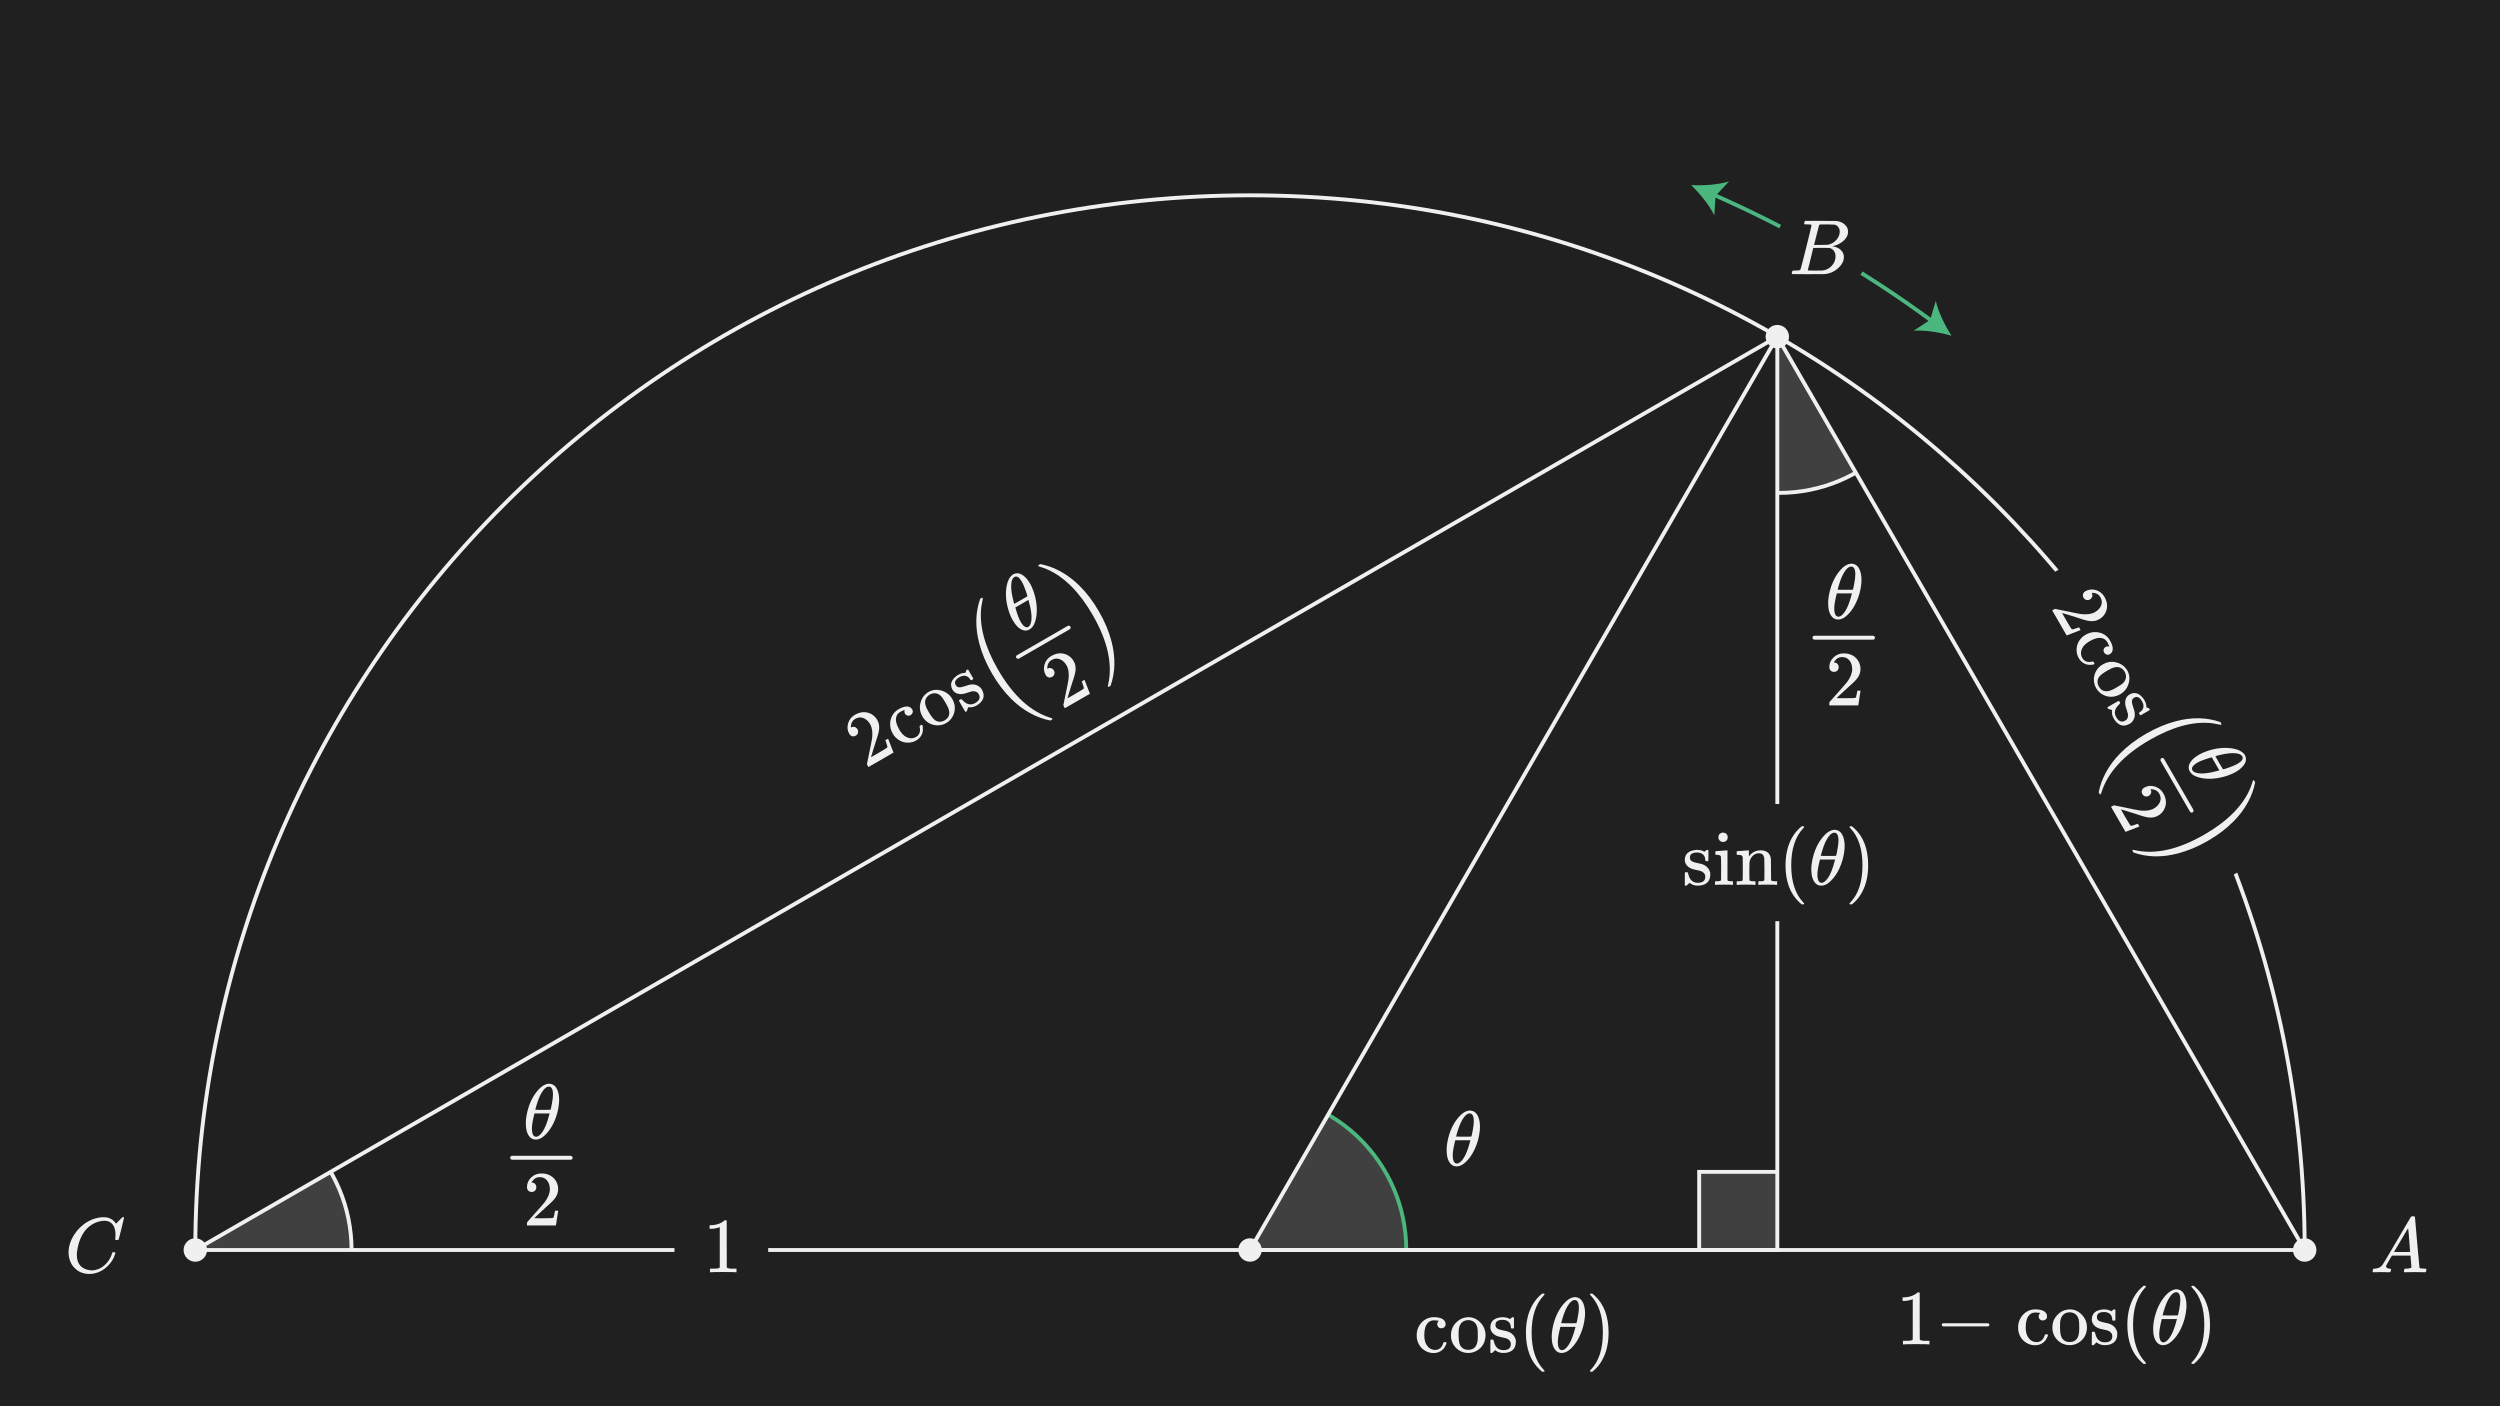 <?xml version="1.0" encoding="UTF-8"?><svg id="uuid-03ba847f-2eda-4472-a1d0-6ae0c6e8b816" xmlns="http://www.w3.org/2000/svg" width="640" height="360" xmlns:xlink="http://www.w3.org/1999/xlink" viewBox="0 0 640 360"><defs><style>.uuid-947ecc8c-0741-4f1a-a1f4-cf0bbab782d6,.uuid-7ca1accc-19f2-4065-a875-1674aeca08cf,.uuid-485d4a8d-8164-4f84-aafd-4f8f137986f0{fill:none;}.uuid-c220a44b-9f4a-4770-9e41-4ae523a336f5{clip-path:url(#uuid-21cf7119-cf08-4c1c-ad27-2b6890dc4fd7);}.uuid-467ae037-29b6-4b90-966f-b0b33003b8af{fill:#f0f0f0;}.uuid-aac6b44a-f2a7-4fc4-a851-9d46c3658f47{fill:#202020;}.uuid-2a27fc3f-e96e-474c-889b-04fc2f51f95b{fill:#4bb77e;}.uuid-a1dfb58e-e50e-4e60-aaa0-764f494c4f54{clip-path:url(#uuid-f3d255eb-b610-4f0c-9707-ba2e7adb51ed);}.uuid-c68a41a7-557a-4ccc-a3fb-00382edb0607,.uuid-c5222adf-4a36-4f6f-87b7-6b954c41b718{fill:#404040;}.uuid-c68a41a7-557a-4ccc-a3fb-00382edb0607,.uuid-c5222adf-4a36-4f6f-87b7-6b954c41b718,.uuid-7ca1accc-19f2-4065-a875-1674aeca08cf,.uuid-485d4a8d-8164-4f84-aafd-4f8f137986f0{stroke-miterlimit:10;}.uuid-c68a41a7-557a-4ccc-a3fb-00382edb0607,.uuid-485d4a8d-8164-4f84-aafd-4f8f137986f0{stroke:#4bb77e;}.uuid-c5222adf-4a36-4f6f-87b7-6b954c41b718,.uuid-7ca1accc-19f2-4065-a875-1674aeca08cf{stroke:#f0f0f0;}.uuid-b097298f-74f5-410c-87ee-3e37bf031afa{clip-path:url(#uuid-2339daa2-b8f8-41ab-a55b-5e87f2eb2b73);}</style><clipPath id="uuid-21cf7119-cf08-4c1c-ad27-2b6890dc4fd7"><polygon class="uuid-947ecc8c-0741-4f1a-a1f4-cf0bbab782d6" points="454.992 86.186 454.992 320 590 320 454.992 86.186"/></clipPath><clipPath id="uuid-f3d255eb-b610-4f0c-9707-ba2e7adb51ed"><polygon class="uuid-947ecc8c-0741-4f1a-a1f4-cf0bbab782d6" points="590 320 50 320 454.992 86.186 590 320"/></clipPath><clipPath id="uuid-2339daa2-b8f8-41ab-a55b-5e87f2eb2b73"><polygon class="uuid-947ecc8c-0741-4f1a-a1f4-cf0bbab782d6" points="320 320 454.992 86.186 454.992 320 320 320"/></clipPath></defs><rect class="uuid-aac6b44a-f2a7-4fc4-a851-9d46c3658f47" x="0" width="640" height="360"/><g class="uuid-c220a44b-9f4a-4770-9e41-4ae523a336f5"><circle class="uuid-c5222adf-4a36-4f6f-87b7-6b954c41b718" cx="455.404" cy="86.186" r="40"/></g><g class="uuid-a1dfb58e-e50e-4e60-aaa0-764f494c4f54"><circle class="uuid-c5222adf-4a36-4f6f-87b7-6b954c41b718" cx="50" cy="320" r="40"/></g><g class="uuid-b097298f-74f5-410c-87ee-3e37bf031afa"><circle class="uuid-c68a41a7-557a-4ccc-a3fb-00382edb0607" cx="320" cy="320" r="40"/><rect class="uuid-c5222adf-4a36-4f6f-87b7-6b954c41b718" x="434.992" y="300" width="40" height="40"/></g><path class="uuid-7ca1accc-19f2-4065-a875-1674aeca08cf" d="m50,320c0-149.117,120.883-270,270-270s270,120.883,270,270"/><polygon class="uuid-7ca1accc-19f2-4065-a875-1674aeca08cf" points="590 320 50 320 454.992 86.186 590 320"/><g id="uuid-e80c1378-45d0-4b35-ba5f-f39530aa2d3f"><circle class="uuid-467ae037-29b6-4b90-966f-b0b33003b8af" cx="50" cy="320" r="3"/></g><g id="uuid-2388556b-4555-4609-86b0-365c6f15824c"><circle class="uuid-467ae037-29b6-4b90-966f-b0b33003b8af" cx="590" cy="320" r="3"/></g><g id="uuid-48934a83-dfbb-4fd4-9e6f-e7f5600419c9"><circle class="uuid-467ae037-29b6-4b90-966f-b0b33003b8af" cx="320" cy="320" r="3"/></g><g id="uuid-72324457-4f28-4a97-9d3b-ca71dc9ba99b"><circle class="uuid-467ae037-29b6-4b90-966f-b0b33003b8af" cx="454.992" cy="86.186" r="3"/></g><polygon class="uuid-7ca1accc-19f2-4065-a875-1674aeca08cf" points="320 320 454.992 86.186 454.992 320 320 320"/><path class="uuid-467ae037-29b6-4b90-966f-b0b33003b8af" d="m376.014,284.31c.014,0,.066-.003.16-.01.093-.007.173-.01.24-.01.72.067,1.279.394,1.68.98.521.787.78,1.86.78,3.22,0,.36-.014.647-.04.86-.174,1.773-.634,3.434-1.38,4.98-.454.947-.983,1.773-1.59,2.48-.607.707-1.204,1.207-1.79,1.5-.414.187-.773.28-1.08.28h-.141c-.587,0-1.073-.207-1.46-.62-.707-.747-1.06-1.94-1.06-3.58,0-.64.066-1.313.2-2.02.493-2.667,1.5-4.847,3.02-6.54.813-.893,1.633-1.4,2.46-1.52Zm.32,7.94l.1-.34h-3.899l-.021.14c-.413,1.653-.62,2.887-.62,3.7,0,.907.16,1.534.48,1.88.146.16.34.24.58.24.533,0,1.093-.433,1.68-1.3.627-.92,1.193-2.36,1.7-4.32Zm.96-5.18c0-1.36-.354-2.04-1.061-2.04-.439,0-.893.287-1.359.86-.667.84-1.233,2.04-1.7,3.6-.267.84-.4,1.333-.4,1.48.653.013,1.301.02,1.94.02l1.939-.02c.067-.066.188-.586.36-1.56.187-.973.28-1.753.28-2.34Z"/><g><path class="uuid-467ae037-29b6-4b90-966f-b0b33003b8af" d="m369.748,339.76c-.221.187-.477.28-.77.28-.295,0-.541-.1-.74-.3-.201-.2-.301-.447-.301-.74,0-.307.1-.56.301-.76.066-.066.096-.106.09-.12-.008-.013-.07-.026-.191-.04-.346-.053-.672-.08-.979-.08-.68,0-1.215.213-1.602.64-.625.627-.939,1.673-.939,3.14,0,1.093.207,1.953.621,2.58.545.813,1.279,1.22,2.199,1.22.334,0,.627-.066.881-.2.559-.28.945-.8,1.16-1.56.025-.107.059-.173.1-.2.039-.026.146-.04.32-.04h.279c.08.08.119.14.119.18,0,.253-.166.647-.5,1.18-.666.96-1.605,1.44-2.818,1.44-.668,0-1.301-.153-1.9-.46-1.32-.68-2.113-1.813-2.381-3.4-.014-.08-.02-.293-.02-.64s.006-.567.02-.66c.133-1.04.551-1.933,1.25-2.68.701-.747,1.562-1.187,2.59-1.32.014,0,.074-.003.18-.01.107-.006.201-.01.281-.01,1.719,0,2.727.454,3.02,1.36.039.12.061.273.061.46,0,.307-.111.554-.33.74Z"/><path class="uuid-467ae037-29b6-4b90-966f-b0b33003b8af" d="m371.437,341.88c0-1.213.387-2.257,1.16-3.13.773-.873,1.699-1.376,2.779-1.51.213-.027.381-.04.5-.04,1.16,0,2.168.427,3.02,1.28.934.934,1.4,2.06,1.4,3.38,0,.267-.033.58-.1.94-.16.84-.537,1.57-1.129,2.19-.594.62-1.311,1.037-2.15,1.25-.307.08-.654.12-1.041.12-.4,0-.754-.04-1.059-.12-1-.253-1.814-.783-2.441-1.59s-.939-1.73-.939-2.77Zm5.52-3.7c-.359-.16-.707-.24-1.039-.24-.4,0-.781.08-1.141.24-.746.374-1.193,1.1-1.34,2.18-.027.24-.041.667-.041,1.28,0,1.267.127,2.167.381,2.7.426.813,1.127,1.22,2.1,1.22,1.627,0,2.441-1.086,2.441-3.26v-.64c0-.867-.035-1.453-.102-1.76-.172-.813-.594-1.387-1.26-1.72Z"/><path class="uuid-467ae037-29b6-4b90-966f-b0b33003b8af" d="m386.777,339.84c0-.613-.188-1.093-.561-1.44s-.887-.52-1.539-.52c-1.227,0-1.84.433-1.84,1.3,0,.173.012.287.039.34.121.32.326.55.621.69.293.14.746.27,1.359.39.76.133,1.279.28,1.561.44.84.4,1.379,1.06,1.619,1.98.014.08.02.24.02.48,0,.947-.283,1.66-.85,2.14s-1.357.72-2.369.72c-.801,0-1.494-.24-2.08-.72l-.16.14-.18.18c-.08.08-.16.154-.24.22l-.221.2h-.16c-.094,0-.18-.04-.26-.12v-1.58c0-.853.004-1.35.01-1.49.008-.14.037-.223.09-.25.027-.013.135-.02.32-.02.174,0,.277.014.311.04.033.027.07.12.109.28.107.507.281.967.52,1.38.467.68,1.113,1.02,1.941,1.02,1.293,0,1.939-.52,1.939-1.56,0-.387-.119-.7-.359-.94-.215-.253-.494-.433-.84-.54-.229-.053-.547-.126-.961-.22-.746-.147-1.254-.287-1.52-.42-.881-.413-1.395-1.033-1.541-1.86-.012-.053-.02-.153-.02-.3,0-1.533.939-2.393,2.82-2.58.053-.027.213-.027.48,0,.533,0,1,.1,1.4.3l.299.16.18-.14c.174-.146.32-.26.441-.34h.16c.092,0,.18.04.26.12v2.64l-.121.12h-.561c-.078-.08-.119-.16-.119-.24Z"/><path class="uuid-467ae037-29b6-4b90-966f-b0b33003b8af" d="m395.418,350.98c0,.12-.121.18-.361.18h-.26c-.094-.08-.279-.24-.559-.48-2.4-2.187-3.602-5.359-3.602-9.52,0-1.626.193-3.113.58-4.46.613-2.093,1.621-3.78,3.021-5.06.092-.08.199-.17.318-.27.121-.1.201-.17.24-.21h.26c.16,0,.26.02.301.06.039.04.061.08.061.12,0,.053-.074.153-.221.3-2.066,2.187-3.1,5.36-3.1,9.52s1.033,7.333,3.1,9.52c.146.147.221.247.221.301Z"/><path class="uuid-467ae037-29b6-4b90-966f-b0b33003b8af" d="m402.916,332.08c.014,0,.066-.003.16-.01s.174-.01.24-.01c.721.067,1.279.394,1.68.98.521.787.781,1.86.781,3.22,0,.36-.014.647-.041.86-.174,1.773-.633,3.434-1.379,4.98-.455.947-.984,1.773-1.59,2.48-.607.707-1.205,1.207-1.791,1.5-.414.187-.773.28-1.08.28h-.141c-.586,0-1.072-.207-1.459-.62-.707-.747-1.061-1.94-1.061-3.58,0-.64.066-1.313.201-2.02.492-2.667,1.5-4.847,3.02-6.54.812-.893,1.633-1.4,2.459-1.52Zm.32,7.94l.1-.34h-3.898l-.021.14c-.412,1.653-.619,2.887-.619,3.7,0,.907.16,1.534.48,1.88.146.16.34.24.58.24.533,0,1.092-.433,1.68-1.3.627-.92,1.193-2.36,1.699-4.32Zm.961-5.18c0-1.36-.354-2.04-1.061-2.04-.439,0-.893.287-1.359.86-.668.84-1.234,2.04-1.701,3.6-.266.84-.4,1.333-.4,1.48.654.013,1.301.02,1.941.02l1.939-.02c.066-.066.188-.586.359-1.56.188-.973.281-1.753.281-2.34Z"/><path class="uuid-467ae037-29b6-4b90-966f-b0b33003b8af" d="m407.117,331.18l.08-.02h.439c.094.08.279.24.561.48,2.398,2.187,3.6,5.36,3.6,9.52,0,1.64-.193,3.12-.58,4.44-.613,2.107-1.621,3.8-3.02,5.08-.094.08-.201.171-.32.271-.121.1-.201.17-.24.21h-.24c-.16,0-.264-.014-.311-.04s-.07-.094-.07-.2c.014-.014.088-.1.221-.26,2.066-2.146,3.1-5.313,3.1-9.5s-1.033-7.353-3.1-9.5c-.133-.16-.207-.247-.221-.26,0-.107.033-.18.102-.22Z"/></g><g><path class="uuid-467ae037-29b6-4b90-966f-b0b33003b8af" d="m493.724,344.16c-.228-.04-1.287-.06-3.181-.06-1.866,0-2.913.02-3.14.06h-.24v-.92h.521c.772,0,1.272-.02,1.5-.06.106-.013.267-.093.479-.24v-10.34c-.026,0-.08.02-.16.06-.613.24-1.3.367-2.06.38h-.38v-.92h.38c1.12-.04,2.053-.293,2.8-.76.24-.133.446-.287.62-.46.026-.04.106-.06.24-.06.133,0,.246.04.34.12v5.98l.02,6c.2.2.634.3,1.301.3h1.18v.92h-.22Z"/><path class="uuid-467ae037-29b6-4b90-966f-b0b33003b8af" d="m497.083,339.16c0-.173.094-.307.28-.4h11.62c.2.107.3.24.3.4s-.1.293-.3.4h-11.62c-.187-.093-.28-.227-.28-.4Z"/><path class="uuid-467ae037-29b6-4b90-966f-b0b33003b8af" d="m523.713,337.76c-.22.187-.477.28-.77.28s-.54-.1-.74-.3c-.2-.2-.3-.447-.3-.74,0-.307.1-.56.3-.76.066-.066.097-.106.09-.12-.007-.013-.07-.026-.19-.04-.347-.053-.673-.08-.979-.08-.68,0-1.214.213-1.601.64-.626.627-.939,1.673-.939,3.14,0,1.093.206,1.953.62,2.58.546.813,1.279,1.22,2.2,1.22.333,0,.626-.066.88-.2.56-.28.946-.8,1.16-1.56.026-.107.06-.173.1-.2.04-.026.146-.04.32-.04h.279c.08.08.12.14.12.18,0,.253-.167.647-.5,1.18-.667.96-1.606,1.44-2.819,1.44-.667,0-1.301-.153-1.9-.46-1.32-.68-2.113-1.813-2.38-3.4-.014-.08-.021-.293-.021-.64s.007-.567.021-.66c.133-1.04.55-1.933,1.25-2.68.7-.747,1.562-1.187,2.59-1.32.013,0,.073-.003.18-.01.106-.006.2-.01.28-.01,1.72,0,2.727.454,3.02,1.36.04.12.061.273.061.46,0,.307-.11.554-.33.74Z"/><path class="uuid-467ae037-29b6-4b90-966f-b0b33003b8af" d="m525.402,339.88c0-1.213.387-2.257,1.16-3.13.773-.873,1.7-1.376,2.78-1.51.213-.027.38-.04.5-.04,1.16,0,2.167.427,3.02,1.28.934.934,1.4,2.06,1.4,3.38,0,.267-.033.58-.1.94-.16.84-.537,1.57-1.13,2.19-.594.62-1.311,1.037-2.15,1.25-.307.08-.653.12-1.04.12-.4,0-.754-.04-1.06-.12-1-.253-1.813-.783-2.44-1.59s-.94-1.73-.94-2.77Zm5.521-3.7c-.36-.16-.707-.24-1.04-.24-.4,0-.78.08-1.14.24-.747.374-1.193,1.1-1.341,2.18-.026.24-.04.667-.04,1.28,0,1.267.127,2.167.381,2.7.426.813,1.126,1.22,2.1,1.22,1.627,0,2.44-1.086,2.44-3.26v-.64c0-.867-.034-1.453-.101-1.76-.173-.813-.594-1.387-1.26-1.72Z"/><path class="uuid-467ae037-29b6-4b90-966f-b0b33003b8af" d="m540.743,337.84c0-.613-.188-1.093-.561-1.44s-.887-.52-1.54-.52c-1.227,0-1.84.433-1.84,1.3,0,.173.013.287.04.34.12.32.326.55.62.69.293.14.746.27,1.36.39.76.133,1.279.28,1.56.44.84.4,1.38,1.06,1.62,1.98.013.08.02.24.02.48,0,.947-.283,1.66-.85,2.14-.567.48-1.357.72-2.37.72-.8,0-1.493-.24-2.08-.72l-.16.14-.18.18c-.08.08-.16.154-.24.22l-.22.2h-.16c-.094,0-.18-.04-.26-.12v-1.58c0-.853.003-1.35.01-1.49.007-.14.037-.223.09-.25.026-.013.134-.02.32-.02.173,0,.276.014.31.04.033.027.07.12.11.28.106.507.28.967.52,1.38.467.68,1.113,1.02,1.94,1.02,1.293,0,1.94-.52,1.94-1.56,0-.387-.12-.7-.36-.94-.214-.253-.493-.433-.84-.54-.228-.053-.547-.126-.96-.22-.747-.147-1.254-.287-1.521-.42-.88-.413-1.394-1.033-1.54-1.86-.013-.053-.02-.153-.02-.3,0-1.533.939-2.393,2.82-2.58.053-.027.213-.027.479,0,.533,0,1,.1,1.4.3l.3.16.18-.14c.173-.146.32-.26.44-.34h.16c.093,0,.18.04.26.12v2.64l-.12.12h-.561c-.079-.08-.119-.16-.119-.24Z"/><path class="uuid-467ae037-29b6-4b90-966f-b0b33003b8af" d="m549.383,348.98c0,.12-.12.18-.36.18h-.26c-.094-.08-.28-.24-.56-.48-2.4-2.187-3.601-5.359-3.601-9.52,0-1.626.193-3.113.58-4.46.613-2.093,1.62-3.78,3.021-5.06.093-.08.199-.17.319-.27s.2-.17.24-.21h.26c.16,0,.26.02.3.06s.061.08.061.12c0,.053-.073.153-.22.3-2.067,2.187-3.101,5.36-3.101,9.52s1.033,7.333,3.101,9.52c.146.147.22.247.22.301Z"/><path class="uuid-467ae037-29b6-4b90-966f-b0b33003b8af" d="m556.883,330.08c.014,0,.066-.003.16-.01.093-.007.173-.01.24-.01.72.067,1.279.394,1.68.98.521.787.78,1.86.78,3.22,0,.36-.014.647-.04.86-.174,1.773-.634,3.434-1.38,4.98-.454.947-.983,1.773-1.59,2.48-.607.707-1.204,1.207-1.79,1.5-.414.187-.773.28-1.08.28h-.141c-.587,0-1.073-.207-1.46-.62-.707-.747-1.06-1.94-1.06-3.58,0-.64.066-1.313.2-2.02.493-2.667,1.5-4.847,3.02-6.54.813-.893,1.633-1.4,2.46-1.52Zm.32,7.94l.1-.34h-3.899l-.021.14c-.413,1.653-.62,2.887-.62,3.7,0,.907.16,1.534.48,1.88.146.16.34.24.58.24.533,0,1.093-.433,1.68-1.3.627-.92,1.193-2.36,1.7-4.32Zm.96-5.18c0-1.36-.354-2.04-1.061-2.04-.439,0-.893.287-1.359.86-.667.84-1.233,2.04-1.7,3.6-.267.84-.4,1.333-.4,1.48.653.013,1.301.02,1.94.02l1.939-.02c.067-.066.188-.586.36-1.56.187-.973.28-1.753.28-2.34Z"/><path class="uuid-467ae037-29b6-4b90-966f-b0b33003b8af" d="m561.083,329.18l.08-.02h.439c.094.08.28.24.561.48,2.399,2.187,3.6,5.36,3.6,9.52,0,1.64-.193,3.12-.58,4.44-.613,2.107-1.62,3.8-3.02,5.08-.094.08-.2.171-.32.271s-.2.17-.24.21h-.239c-.16,0-.264-.014-.311-.04s-.07-.094-.07-.2c.014-.014.087-.1.221-.26,2.066-2.146,3.1-5.313,3.1-9.5s-1.033-7.353-3.1-9.5c-.134-.16-.207-.247-.221-.26,0-.107.033-.18.101-.22Z"/></g><g><path class="uuid-467ae037-29b6-4b90-966f-b0b33003b8af" d="m140.285,277.449c.014,0,.066-.003.16-.01s.174-.01.24-.01c.721.067,1.279.394,1.68.98.521.787.781,1.86.781,3.22,0,.36-.014.647-.041.86-.174,1.773-.633,3.434-1.379,4.98-.455.947-.984,1.773-1.59,2.48-.607.707-1.205,1.207-1.791,1.5-.414.187-.773.28-1.08.28h-.141c-.586,0-1.072-.207-1.459-.62-.707-.747-1.061-1.94-1.061-3.58,0-.64.066-1.313.201-2.02.492-2.667,1.5-4.847,3.02-6.54.812-.893,1.633-1.4,2.459-1.52Zm.32,7.94l.1-.34h-3.898l-.021.14c-.412,1.653-.619,2.887-.619,3.7,0,.907.16,1.534.48,1.88.146.16.34.24.58.24.533,0,1.092-.433,1.68-1.3.627-.92,1.193-2.36,1.699-4.32Zm.961-5.18c0-1.36-.354-2.04-1.061-2.04-.439,0-.893.287-1.359.86-.668.84-1.234,2.04-1.701,3.6-.266.84-.4,1.333-.4,1.48.654.013,1.301.02,1.941.02l1.939-.02c.066-.066.188-.586.359-1.56.188-.973.281-1.753.281-2.34Z"/><path class="uuid-467ae037-29b6-4b90-966f-b0b33003b8af" d="m136.105,305.14c-.374,0-.667-.12-.88-.359-.214-.24-.32-.533-.32-.88,0-.96.363-1.783,1.09-2.471.727-.687,1.597-1.029,2.61-1.029,1.146,0,2.097.31,2.85.93s1.217,1.43,1.391,2.43c.026.24.04.46.04.66,0,.773-.234,1.5-.7,2.18-.374.561-1.127,1.327-2.261,2.301-.479.413-1.146,1.026-2,1.84l-1.18,1.12,1.521.02c2.093,0,3.206-.033,3.34-.1.053-.014.12-.153.2-.42.053-.146.146-.601.279-1.36v-.06h.801v.06l-.561,3.66v.06h-7.42v-.38c0-.267.013-.42.04-.46.013-.026.573-.66,1.68-1.9,1.453-1.612,2.387-2.68,2.8-3.199.894-1.214,1.341-2.327,1.341-3.34,0-.881-.23-1.617-.69-2.211-.46-.593-1.104-.89-1.93-.89-.773,0-1.4.347-1.88,1.04-.027.054-.067.127-.12.22-.04.067-.061.107-.061.12,0,.014.033.021.101.021.333,0,.603.12.81.359.207.24.311.521.311.841,0,.333-.11.616-.33.85-.221.233-.511.35-.87.35Z"/><rect class="uuid-467ae037-29b6-4b90-966f-b0b33003b8af" x="130.595" y="295.89" width="16" height="1" rx=".5" ry=".5"/></g><g><path class="uuid-467ae037-29b6-4b90-966f-b0b33003b8af" d="m473.684,144.314c.014,0,.066-.003.16-.01.093-.007.173-.01.24-.01.72.067,1.279.394,1.68.98.521.787.78,1.86.78,3.22,0,.36-.014.647-.04.86-.174,1.773-.634,3.434-1.38,4.98-.454.947-.983,1.773-1.59,2.48-.607.707-1.204,1.207-1.79,1.5-.414.187-.773.28-1.08.28h-.141c-.587,0-1.073-.207-1.46-.62-.707-.747-1.06-1.94-1.06-3.58,0-.64.066-1.313.2-2.02.493-2.667,1.5-4.847,3.02-6.54.813-.893,1.633-1.4,2.46-1.52Zm.32,7.94l.1-.34h-3.899l-.021.14c-.413,1.653-.62,2.887-.62,3.7,0,.907.16,1.534.48,1.88.146.16.34.24.58.24.533,0,1.093-.433,1.68-1.3.627-.92,1.193-2.36,1.7-4.32Zm.96-5.18c0-1.36-.354-2.04-1.061-2.04-.439,0-.893.287-1.359.86-.667.84-1.233,2.04-1.7,3.6-.267.84-.4,1.333-.4,1.48.653.013,1.301.02,1.94.02l1.939-.02c.067-.066.188-.586.36-1.56.187-.973.28-1.753.28-2.34Z"/><path class="uuid-467ae037-29b6-4b90-966f-b0b33003b8af" d="m469.504,172.004c-.374,0-.667-.12-.88-.36-.214-.24-.32-.533-.32-.88,0-.96.363-1.783,1.09-2.47.727-.687,1.597-1.03,2.61-1.03,1.146,0,2.097.31,2.85.93.753.62,1.217,1.43,1.391,2.43.026.24.04.46.04.66,0,.773-.234,1.5-.7,2.18-.374.56-1.127,1.327-2.261,2.3-.479.413-1.146,1.027-2,1.84l-1.18,1.12,1.521.02c2.093,0,3.206-.033,3.34-.1.053-.013.12-.153.2-.42.053-.146.146-.6.279-1.36v-.06h.801v.06l-.561,3.66v.06h-7.42v-.38c0-.267.013-.42.04-.46.013-.027.573-.66,1.68-1.9,1.453-1.613,2.387-2.68,2.8-3.2.894-1.213,1.341-2.327,1.341-3.34,0-.88-.23-1.617-.69-2.21-.46-.593-1.104-.89-1.93-.89-.773,0-1.4.347-1.88,1.04-.027.053-.067.127-.12.22-.04.067-.061.107-.061.12,0,.014.033.02.101.02.333,0,.603.12.81.36.207.24.311.52.311.84,0,.333-.11.617-.33.85-.221.233-.511.35-.87.35Z"/><rect class="uuid-467ae037-29b6-4b90-966f-b0b33003b8af" x="463.993" y="162.754" width="16" height="1" rx=".5" ry=".5"/></g><g><g><path class="uuid-467ae037-29b6-4b90-966f-b0b33003b8af" d="m219.07,188.334c-.324.187-.638.229-.941.128-.306-.101-.544-.302-.718-.602-.479-.831-.577-1.726-.291-2.684.286-.958.868-1.69,1.745-2.197.993-.573,1.971-.78,2.934-.62.962.161,1.769.63,2.419,1.41.143.194.265.378.364.552.387.669.547,1.416.484,2.238-.044.672-.312,1.712-.809,3.122-.208.598-.479,1.463-.812,2.594l-.462,1.56,1.327-.743c1.812-1.046,2.76-1.632,2.842-1.757.04-.038.027-.193-.036-.464-.027-.153-.174-.593-.438-1.317l-.029-.052.693-.4.029.052,1.345,3.45.03.052-6.426,3.71-.19-.329c-.133-.231-.199-.37-.195-.418-.002-.029.166-.858.505-2.485.452-2.124.728-3.514.825-4.171.166-1.498-.002-2.686-.509-3.563-.44-.762-1.009-1.285-1.704-1.569-.694-.284-1.4-.219-2.115.194-.67.387-1.039,1-1.108,1.84.003.06.005.144.006.25,0,.078,0,.123.008.134.007.012.039,0,.097-.033.289-.167.582-.197.881-.093.3.104.529.295.689.572.167.289.213.589.14.901-.075.312-.268.559-.579.738Z"/><path class="uuid-467ae037-29b6-4b90-966f-b0b33003b8af" d="m233.627,182.447c-.097.272-.272.48-.526.627-.255.147-.518.184-.791.11s-.483-.237-.63-.491c-.153-.266-.193-.535-.12-.808.024-.091.03-.141.019-.149-.014-.008-.074.012-.186.061-.327.127-.623.267-.889.42-.588.34-.944.792-1.065,1.354-.229.856.022,1.919.756,3.189.547.947,1.155,1.588,1.827,1.924.879.432,1.718.417,2.516-.044.288-.167.509-.371.662-.613.345-.522.42-1.166.225-1.931-.03-.106-.035-.18-.014-.223.021-.043.106-.108.258-.195l.241-.14c.109.029.174.061.194.096.127.22.179.644.156,1.272-.098,1.165-.671,2.05-1.721,2.657-.578.333-1.203.518-1.877.552-1.482.071-2.736-.514-3.761-1.754-.052-.062-.164-.244-.337-.544-.174-.3-.277-.494-.312-.582-.405-.967-.49-1.949-.258-2.946.233-.997.76-1.809,1.583-2.438.011-.006.062-.04.15-.099s.169-.109.237-.149c1.49-.86,2.589-.97,3.296-.332.095.084.188.207.282.368.153.266.182.535.084.806Z"/><path class="uuid-467ae037-29b6-4b90-966f-b0b33003b8af" d="m236.15,183.438c-.607-1.051-.794-2.148-.561-3.291.233-1.143.784-2.042,1.652-2.698.172-.129.31-.225.414-.285,1.004-.58,2.09-.714,3.255-.401,1.274.342,2.242,1.084,2.902,2.228.134.231.261.519.384.864.281.807.32,1.628.117,2.461-.205.834-.617,1.553-1.238,2.158-.225.223-.506.431-.84.624-.348.2-.674.342-.979.426-.992.281-1.962.229-2.908-.157-.946-.385-1.68-1.028-2.199-1.929Zm2.931-5.965c-.392.042-.732.146-1.021.312-.347.2-.636.459-.867.778-.46.697-.483,1.55-.07,2.559.097.221.298.597.604,1.128.634,1.098,1.193,1.813,1.68,2.148.775.492,1.585.494,2.429.007,1.409-.813,1.57-2.161.483-4.043l-.32-.554c-.434-.751-.756-1.242-.967-1.474-.556-.618-1.208-.904-1.951-.86Z"/><path class="uuid-467ae037-29b6-4b90-966f-b0b33003b8af" d="m248.416,174.001c-.307-.531-.709-.853-1.205-.967-.497-.114-1.028-.007-1.594.32-1.062.613-1.377,1.295-.944,2.045.087.15.155.242.205.274.265.217.558.313.882.288.324-.025.781-.14,1.373-.342.725-.265,1.248-.397,1.57-.399.928-.074,1.726.228,2.394.905.051.063.137.198.257.406.474.82.585,1.579.334,2.278s-.814,1.302-1.691,1.809c-.693.4-1.414.539-2.162.417l-.068.201-.066.246c-.029.109-.062.213-.098.311l-.09.283-.139.08c-.082.047-.176.055-.285.026l-.79-1.368c-.427-.739-.673-1.171-.737-1.295-.063-.125-.079-.212-.047-.261.017-.024.105-.084.268-.178.149-.086.246-.126.288-.12.042.007.121.069.235.188.346.386.727.697,1.141.936.744.355,1.474.327,2.19-.087,1.119-.646,1.42-1.421.899-2.321-.193-.335-.453-.546-.781-.634-.312-.112-.645-.129-.997-.048-.224.067-.537.164-.941.29-.721.246-1.229.379-1.527.396-.968.083-1.723-.197-2.264-.84-.038-.04-.093-.123-.167-.25-.767-1.328-.383-2.542,1.152-3.645.033-.05.172-.13.416-.24.461-.267.916-.414,1.362-.44l.34-.011.085-.211c.077-.213.148-.385.212-.515l.139-.08c.081-.046.176-.055.285-.026l1.319,2.286-.043.164-.486.28c-.108-.03-.184-.079-.223-.148Z"/><path class="uuid-467ae037-29b6-4b90-966f-b0b33003b8af" d="m269.406,183.96c.021.035.016.107-.014.217l-.484.28c-1.758-.325-3.494-.958-5.207-1.901-1.715-.943-3.31-2.144-4.783-3.602-1.848-1.812-3.517-4.012-5.01-6.599-1.487-2.575-2.561-5.127-3.221-7.656-1.076-4.104-.999-7.906.23-11.402l.484-.28c.109.029.175.061.194.096.026.046.012.194-.045.441-.127.582-.241,1.209-.345,1.885-.551,4.752.879,10.079,4.285,15.979,3.84,6.651,8.344,10.772,13.51,12.362.243.075.378.135.404.181Z"/><path class="uuid-467ae037-29b6-4b90-966f-b0b33003b8af" d="m265.848,144.955c-.054-.093-.064-.164-.031-.213.032-.049.123-.118.273-.205l.226-.13c1.759.324,3.494.958,5.208,1.9,1.714.943,3.309,2.143,4.781,3.602,1.847,1.813,3.521,4.018,5.021,6.616,1.48,2.563,2.549,5.11,3.209,7.639,1.077,4.105,1,7.906-.229,11.403l-.226.13c-.16.093-.27.14-.322.141-.055,0-.107-.047-.16-.139.004-.018.029-.147.074-.389,1.221-5.247-.096-11.208-3.949-17.882-3.393-5.877-7.293-9.776-11.697-11.699-.643-.26-1.243-.475-1.804-.645-.231-.081-.357-.125-.374-.129Z"/></g><g><path class="uuid-467ae037-29b6-4b90-966f-b0b33003b8af" d="m259.127,147.2c.012-.007.056-.036.134-.088.076-.052.145-.095.203-.129.656-.302,1.305-.299,1.944.009.845.421,1.606,1.221,2.286,2.398.18.312.312.567.395.765.736,1.623,1.168,3.291,1.295,5.003.08,1.047.035,2.027-.137,2.943-.172.916-.439,1.647-.8,2.194-.266.369-.53.629-.796.783l-.121.07c-.508.293-1.033.358-1.574.193-.986-.293-1.888-1.15-2.708-2.571-.32-.554-.599-1.17-.837-1.849-.906-2.556-1.124-4.947-.655-7.174.259-1.18.714-2.029,1.371-2.546Zm2.488,1.75c-.68-1.178-1.326-1.59-1.938-1.236-.38.22-.629.694-.747,1.424-.157,1.061-.048,2.383.328,3.968.188.86.319,1.355.394,1.482.571-.315,1.136-.633,1.689-.953l1.67-.987c.025-.091-.131-.602-.468-1.531-.325-.936-.634-1.658-.928-2.167Zm1.759,4.966l-.084-.344-3.377,1.95.053.131c.469,1.639.906,2.81,1.312,3.514.454.786.906,1.249,1.356,1.388.207.065.414.038.622-.082.462-.267.73-.921.805-1.966.083-1.11-.146-2.641-.688-4.591Z"/><path class="uuid-467ae037-29b6-4b90-966f-b0b33003b8af" d="m269.352,173.27c-.324.187-.638.229-.941.128-.306-.101-.544-.302-.718-.602-.479-.831-.577-1.726-.291-2.684.286-.958.868-1.69,1.745-2.197.993-.573,1.971-.78,2.934-.62.962.161,1.769.63,2.419,1.41.143.194.265.378.364.552.387.669.547,1.416.484,2.238-.044.672-.312,1.712-.809,3.122-.208.598-.479,1.463-.812,2.594l-.462,1.56,1.327-.743c1.812-1.046,2.76-1.632,2.842-1.757.04-.038.027-.193-.036-.464-.027-.153-.174-.593-.438-1.317l-.029-.052.693-.4.029.052,1.345,3.45.03.052-6.426,3.71-.19-.329c-.133-.231-.199-.37-.195-.418-.002-.029.166-.858.505-2.485.452-2.124.728-3.514.825-4.171.166-1.498-.002-2.686-.509-3.563-.44-.762-1.009-1.285-1.704-1.569-.694-.284-1.4-.219-2.115.194-.67.387-1.039,1-1.108,1.84.003.06.005.144.006.25,0,.078,0,.123.008.134.007.012.039,0,.097-.033.289-.167.582-.197.881-.093.3.104.529.295.689.572.167.289.213.589.14.901-.075.312-.268.559-.579.738Z"/><rect class="uuid-467ae037-29b6-4b90-966f-b0b33003b8af" x="259.095" y="163.91" width="16" height="1" rx=".5" ry=".5" transform="translate(-46.421 155.575) rotate(-30)"/></g></g><rect class="uuid-aac6b44a-f2a7-4fc4-a851-9d46c3658f47" x="172.663" y="307.905" width="24" height="24"/><path class="uuid-467ae037-29b6-4b90-966f-b0b33003b8af" d="m188.32,325.695c-.228-.04-1.287-.06-3.181-.06-1.866,0-2.913.02-3.14.06h-.24v-.92h.521c.772,0,1.272-.02,1.5-.06.106-.013.267-.093.479-.24v-10.34c-.026,0-.08.02-.16.06-.613.24-1.3.367-2.06.38h-.38v-.92h.38c1.12-.04,2.053-.293,2.8-.76.24-.133.446-.287.62-.46.026-.04.106-.06.24-.06.133,0,.246.04.34.12v5.98l.02,6c.2.2.634.3,1.301.3h1.18v.92h-.22Z"/><g><rect class="uuid-aac6b44a-f2a7-4fc4-a851-9d46c3658f47" x="502.876" y="158.763" width="90" height="54" transform="translate(434.814 -381.593) rotate(60)"/><g><g><path class="uuid-467ae037-29b6-4b90-966f-b0b33003b8af" d="m533.392,153.011c-.187-.324-.229-.638-.128-.941.101-.306.302-.544.603-.718.83-.479,1.725-.577,2.684-.291.958.286,1.689.868,2.197,1.745.572.993.779,1.971.619,2.934-.16.962-.63,1.769-1.409,2.419-.194.143-.378.265-.552.364-.67.387-1.416.547-2.238.484-.672-.044-1.712-.312-3.121-.809-.598-.208-1.463-.479-2.594-.812l-1.561-.462.743,1.327c1.046,1.812,1.632,2.76,1.757,2.842.037.04.193.027.464-.036.153-.027.593-.174,1.317-.438l.052-.029.4.693-.052.029-3.449,1.345-.053.03-3.71-6.426.329-.19c.23-.133.37-.199.418-.195.029-.002.858.166,2.486.505,2.123.452,3.514.728,4.17.825,1.498.166,2.686-.002,3.563-.509.763-.44,1.284-1.009,1.569-1.704.283-.694.219-1.4-.195-2.115-.387-.67-1-1.039-1.84-1.108-.061.003-.144.005-.25.006-.078,0-.123,0-.135.008s0,.039.033.097c.166.289.197.582.093.881-.104.3-.295.529-.572.689-.288.167-.589.213-.901.14-.312-.075-.559-.268-.738-.579Z"/><path class="uuid-467ae037-29b6-4b90-966f-b0b33003b8af" d="m539.279,167.567c-.271-.097-.48-.272-.627-.526-.146-.255-.184-.518-.109-.791.072-.273.236-.483.49-.63.266-.153.535-.193.809-.12.09.024.141.03.148.019.008-.014-.012-.074-.061-.186-.127-.327-.268-.623-.42-.889-.34-.588-.792-.944-1.355-1.065-.855-.229-1.918.022-3.189.756-.946.547-1.588,1.155-1.924,1.827-.432.879-.416,1.718.044,2.516.167.288.37.509.612.662.523.345,1.166.42,1.932.225.105-.03.18-.035.223-.014s.108.106.195.258l.14.241c-.029.109-.062.174-.096.194-.22.127-.644.179-1.272.156-1.164-.098-2.05-.671-2.656-1.721-.334-.578-.518-1.203-.552-1.877-.071-1.482.514-2.736,1.755-3.761.062-.052.243-.164.543-.337.301-.174.494-.277.582-.312.967-.405,1.949-.49,2.946-.258.997.233,1.81.76,2.438,1.583.006.011.039.062.098.15.06.089.109.169.149.237.86,1.49.97,2.589.332,3.296-.084.095-.206.188-.368.282-.266.153-.535.182-.807.084Z"/><path class="uuid-467ae037-29b6-4b90-966f-b0b33003b8af" d="m538.289,170.091c1.051-.607,2.147-.794,3.291-.561,1.143.233,2.041.784,2.697,1.652.129.172.225.31.285.414.58,1.004.713,2.09.4,3.255-.342,1.274-1.084,2.242-2.227,2.902-.231.134-.52.261-.864.384-.808.281-1.628.32-2.462.117-.834-.205-1.553-.617-2.157-1.238-.223-.225-.431-.506-.624-.84-.2-.348-.342-.674-.426-.979-.281-.992-.229-1.962.156-2.908s1.029-1.68,1.93-2.199Zm5.965,2.931c-.042-.392-.146-.732-.312-1.021-.2-.347-.459-.636-.777-.867-.697-.46-1.551-.483-2.559-.07-.222.097-.598.298-1.129.604-1.098.634-1.813,1.193-2.148,1.68-.491.775-.493,1.585-.006,2.429.812,1.409,2.16,1.57,4.043.483l.555-.32c.75-.434,1.241-.756,1.474-.967.618-.556.903-1.208.86-1.951Z"/><path class="uuid-467ae037-29b6-4b90-966f-b0b33003b8af" d="m547.726,182.356c.531-.307.853-.709.967-1.205.114-.497.007-1.028-.319-1.594-.613-1.062-1.295-1.377-2.046-.944-.15.087-.241.155-.274.205-.217.265-.313.558-.287.882.025.324.139.781.342,1.373.265.725.396,1.248.398,1.57.074.928-.228,1.726-.904,2.394-.062.051-.198.137-.406.257-.82.474-1.578.585-2.277.334s-1.303-.814-1.809-1.691c-.4-.693-.539-1.414-.417-2.162l-.201-.068-.245-.066c-.109-.029-.214-.062-.311-.098l-.283-.09-.08-.139c-.047-.082-.056-.176-.026-.285l1.368-.79c.738-.427,1.171-.673,1.295-.737.125-.063.213-.079.262-.047.024.017.084.105.178.268.086.149.127.246.12.288s-.069.121-.188.235c-.386.346-.697.727-.936,1.141-.355.744-.327,1.474.087,2.19.646,1.119,1.421,1.42,2.321.899.335-.193.546-.453.634-.781.112-.312.129-.645.048-.997-.067-.224-.163-.537-.29-.941-.246-.721-.379-1.229-.396-1.527-.083-.968.197-1.723.841-2.264.039-.038.122-.093.25-.167,1.327-.767,2.541-.383,3.645,1.152.049.033.129.172.239.416.267.461.413.916.44,1.362l.012.34.211.085c.213.077.385.148.515.212l.08.139c.046.081.056.176.026.285l-2.287,1.319-.164-.043-.279-.486c.029-.108.078-.184.147-.223Z"/><path class="uuid-467ae037-29b6-4b90-966f-b0b33003b8af" d="m537.767,203.347c-.035.021-.107.016-.217-.014l-.28-.484c.325-1.758.958-3.494,1.901-5.207.942-1.715,2.143-3.31,3.602-4.783,1.812-1.848,4.012-3.517,6.599-5.01,2.575-1.487,5.128-2.561,7.656-3.221,4.104-1.076,7.905-.999,11.402.23l.28.484c-.029.109-.062.175-.096.194-.047.026-.194.012-.441-.045-.582-.127-1.21-.241-1.885-.345-4.752-.551-10.079.879-15.979,4.285-6.652,3.84-10.772,8.344-12.362,13.51-.075.243-.135.378-.181.404Z"/><path class="uuid-467ae037-29b6-4b90-966f-b0b33003b8af" d="m576.772,199.788c.093-.054.163-.064.214-.031.049.032.117.123.204.273l.13.226c-.324,1.759-.958,3.494-1.9,5.208s-2.143,3.309-3.602,4.781c-1.813,1.847-4.018,3.521-6.616,5.021-2.563,1.48-5.11,2.549-7.639,3.209-4.104,1.077-7.905,1-11.403-.229l-.13-.226c-.093-.16-.14-.27-.141-.322,0-.055.047-.107.14-.16.018.004.146.029.389.074,5.246,1.221,11.207-.096,17.882-3.949,5.878-3.393,9.776-7.293,11.698-11.697.26-.643.476-1.243.645-1.804.082-.231.125-.357.13-.374Z"/></g><g><path class="uuid-467ae037-29b6-4b90-966f-b0b33003b8af" d="m574.527,193.067c.007.012.035.056.088.134.053.076.096.145.129.203.303.656.299,1.305-.008,1.944-.422.845-1.221,1.606-2.398,2.286-.312.18-.568.312-.766.395-1.623.736-3.29,1.168-5.002,1.295-1.047.08-2.027.035-2.943-.137s-1.646-.439-2.193-.8c-.369-.266-.63-.53-.783-.796l-.07-.121c-.293-.508-.357-1.033-.193-1.574.293-.986,1.15-1.888,2.571-2.708.554-.32,1.17-.599,1.849-.837,2.557-.906,4.947-1.124,7.174-.655,1.181.259,2.029.714,2.547,1.371Zm-6.717,4.247l.345-.084-1.95-3.377-.131.053c-1.639.469-2.811.906-3.514,1.312-.786.454-1.249.906-1.389,1.356-.065.207-.038.414.082.622.267.462.922.73,1.966.805,1.11.083,2.641-.146,4.591-.688Zm4.967-1.759c1.178-.68,1.59-1.326,1.236-1.938-.221-.38-.695-.629-1.425-.747-1.061-.157-2.384-.048-3.968.328-.86.188-1.355.319-1.482.394.316.571.634,1.136.953,1.689l.987,1.67c.091.025.602-.131,1.531-.468.937-.325,1.658-.634,2.167-.928Z"/><path class="uuid-467ae037-29b6-4b90-966f-b0b33003b8af" d="m548.457,203.292c-.188-.324-.23-.638-.129-.941.102-.306.302-.544.602-.718.832-.479,1.727-.577,2.685-.291s1.69.868,2.196,1.745c.574.993.781,1.971.621,2.934-.161.962-.631,1.769-1.41,2.419-.194.143-.379.265-.552.364-.669.387-1.416.547-2.237.484-.672-.044-1.713-.312-3.123-.809-.598-.208-1.463-.479-2.594-.812l-1.559-.462.742,1.327c1.047,1.812,1.632,2.76,1.757,2.842.038.04.192.027.464-.036.152-.027.593-.174,1.317-.438l.052-.029.4.693-.052.029-3.45,1.345-.052.03-3.71-6.426.329-.19c.231-.133.37-.199.419-.195.029-.002.857.166,2.484.505,2.124.452,3.515.728,4.172.825,1.497.166,2.686-.002,3.562-.509.762-.44,1.285-1.009,1.568-1.704.284-.694.219-1.4-.193-2.115-.387-.67-1.001-1.039-1.841-1.108-.06.003-.144.005-.251.006-.078,0-.123,0-.134.008-.012.007,0,.039.032.097.167.289.197.582.094.881-.104.3-.295.529-.572.689-.289.167-.59.213-.9.14-.312-.075-.559-.268-.738-.579Z"/><rect class="uuid-467ae037-29b6-4b90-966f-b0b33003b8af" x="549.315" y="200.535" width="16" height="1" rx=".5" ry=".5" transform="translate(452.759 -382.132) rotate(60)"/></g></g></g><rect class="uuid-aac6b44a-f2a7-4fc4-a851-9d46c3658f47" x="425.404" y="205.829" width="60" height="30"/><g><path class="uuid-467ae037-29b6-4b90-966f-b0b33003b8af" d="m436.554,220.204c0-.613-.188-1.093-.561-1.44s-.887-.52-1.54-.52c-1.227,0-1.84.433-1.84,1.3,0,.173.013.287.04.34.12.32.326.55.62.69.293.14.746.27,1.36.39.76.133,1.279.28,1.56.44.84.4,1.38,1.06,1.62,1.98.013.08.02.24.02.48,0,.947-.283,1.66-.85,2.14-.567.48-1.357.72-2.37.72-.8,0-1.493-.24-2.08-.72l-.16.14-.18.18c-.08.08-.16.154-.24.22l-.22.2h-.16c-.094,0-.18-.04-.26-.12v-1.58c0-.853.003-1.35.01-1.49.007-.14.037-.223.09-.25.026-.013.134-.02.32-.02.173,0,.276.014.31.04.033.027.07.12.11.28.106.507.28.967.52,1.38.467.68,1.113,1.02,1.94,1.02,1.293,0,1.94-.52,1.94-1.56,0-.387-.12-.7-.36-.94-.214-.253-.493-.433-.84-.54-.228-.053-.547-.126-.96-.22-.747-.147-1.254-.287-1.521-.42-.88-.413-1.394-1.033-1.54-1.86-.013-.053-.02-.153-.02-.3,0-1.533.939-2.393,2.82-2.58.053-.027.213-.027.479,0,.533,0,1,.1,1.4.3l.3.16.18-.14c.173-.146.32-.26.44-.34h.16c.093,0,.18.04.26.12v2.64l-.12.12h-.561c-.079-.08-.119-.16-.119-.24Z"/><path class="uuid-467ae037-29b6-4b90-966f-b0b33003b8af" d="m439.173,217.904c.054,0,.561-.037,1.521-.11s1.453-.11,1.479-.11h.061v7.6c.066.134.146.217.24.25.093.034.326.057.699.07h.46v.92h-.159c-.147-.04-.841-.06-2.08-.06-1.214,0-1.94.02-2.181.06h-.16v-.92h.54c.561,0,.894-.093,1-.28.014-.026.021-.993.021-2.9,0-2-.027-3.066-.08-3.2-.106-.267-.5-.4-1.18-.4h-.221v-.46c0-.307.014-.46.04-.46Zm1.98-4.76c.333.027.606.144.82.35.213.207.319.49.319.85,0,.48-.18.82-.54,1.02-.173.12-.387.18-.64.18-.547,0-.934-.267-1.16-.8-.026-.08-.04-.213-.04-.4,0-.373.116-.667.351-.88.232-.213.529-.32.89-.32Z"/><path class="uuid-467ae037-29b6-4b90-966f-b0b33003b8af" d="m444.633,217.904c.053,0,.563-.037,1.53-.11.966-.073,1.463-.11,1.489-.11h.061v.8c0,.507.007.76.02.76l.021-.02c.72-1.027,1.74-1.54,3.06-1.54,1.533.053,2.38.807,2.54,2.26.014.094.021,1.02.021,2.78,0,1.707.006,2.573.02,2.6.106.187.44.28,1,.28h.54v.92h-.16c-.173-.04-.92-.06-2.239-.06s-2.067.02-2.24.06h-.16v-.92h.479c.707,0,1.061-.106,1.061-.32.013-.026.02-.946.02-2.76-.013-1.8-.026-2.753-.04-2.86-.093-.427-.243-.737-.449-.93-.207-.193-.523-.29-.95-.29-.601,0-1.127.227-1.58.68-.467.467-.74,1.053-.82,1.76v.37c0,.233-.003.53-.01.89-.007.36-.01.7-.01,1.02v.63c0,.22.003.417.01.59.007.173.01.33.01.47v.47c.106.187.44.28,1,.28h.54v.92h-.16c-.173-.04-.92-.06-2.239-.06s-2.067.02-2.24.06h-.16v-.92h.54c.56,0,.894-.093,1-.28v-.62c0-.187.003-.397.01-.63.007-.233.01-.493.01-.78v-.83c0-.413-.003-.856-.01-1.33-.007-.473-.01-.863-.01-1.17v-.46c-.04-.253-.137-.423-.29-.51-.153-.087-.45-.144-.89-.17h-.36v-.46c0-.307.013-.46.04-.46Z"/><path class="uuid-467ae037-29b6-4b90-966f-b0b33003b8af" d="m461.873,231.344c0,.12-.12.18-.36.18h-.26c-.094-.08-.28-.24-.56-.48-2.4-2.187-3.601-5.359-3.601-9.52,0-1.626.193-3.113.58-4.46.613-2.093,1.62-3.78,3.021-5.06.093-.08.199-.17.319-.27s.2-.17.24-.21h.26c.16,0,.26.02.3.06s.061.08.061.12c0,.053-.073.153-.22.3-2.067,2.187-3.101,5.36-3.101,9.52s1.033,7.333,3.101,9.52c.146.147.22.247.22.301Z"/><path class="uuid-467ae037-29b6-4b90-966f-b0b33003b8af" d="m469.373,212.444c.014,0,.066-.003.16-.01.093-.007.173-.01.24-.01.72.067,1.279.394,1.68.98.521.787.78,1.86.78,3.22,0,.36-.014.647-.04.86-.174,1.773-.634,3.434-1.38,4.98-.454.947-.983,1.773-1.59,2.48-.607.707-1.204,1.207-1.79,1.5-.414.187-.773.28-1.08.28h-.141c-.587,0-1.073-.207-1.46-.62-.707-.747-1.06-1.94-1.06-3.58,0-.64.066-1.313.2-2.02.493-2.667,1.5-4.847,3.02-6.54.813-.893,1.633-1.4,2.46-1.52Zm.32,7.94l.1-.34h-3.899l-.021.14c-.413,1.653-.62,2.887-.62,3.7,0,.907.16,1.534.48,1.88.146.16.34.24.58.24.533,0,1.093-.433,1.68-1.3.627-.92,1.193-2.36,1.7-4.32Zm.96-5.18c0-1.36-.354-2.04-1.061-2.04-.439,0-.893.287-1.359.86-.667.84-1.233,2.04-1.7,3.6-.267.84-.4,1.333-.4,1.48.653.013,1.301.02,1.94.02l1.939-.02c.067-.066.188-.586.36-1.56.187-.973.28-1.753.28-2.34Z"/><path class="uuid-467ae037-29b6-4b90-966f-b0b33003b8af" d="m473.573,211.544l.08-.02h.439c.094.08.28.24.561.48,2.399,2.187,3.6,5.36,3.6,9.52,0,1.64-.193,3.12-.58,4.44-.613,2.107-1.62,3.8-3.02,5.08-.094.08-.2.171-.32.271s-.2.17-.24.21h-.239c-.16,0-.264-.014-.311-.04s-.07-.094-.07-.2c.014-.014.087-.1.221-.26,2.066-2.146,3.1-5.313,3.1-9.5s-1.033-7.353-3.1-9.5c-.134-.16-.207-.247-.221-.26,0-.107.033-.18.101-.22Z"/></g><path class="uuid-467ae037-29b6-4b90-966f-b0b33003b8af" d="m611.687,325.695c-.227,0-.586-.006-1.079-.02-.494-.013-.867-.02-1.12-.02-.947,0-1.554.014-1.82.04h-.16c-.08-.08-.123-.137-.13-.17s.01-.157.05-.37c.054-.173.094-.28.12-.32l.08-.06h.28c.933-.04,1.613-.373,2.04-1,.08-.08,1.29-2.117,3.63-6.11s3.523-6.01,3.55-6.05c.066-.12.13-.19.19-.21.06-.02.21-.03.449-.03h.341c.079.12.119.187.119.2l.561,6.46c.373,4.307.573,6.48.6,6.52.066.147.5.22,1.3.22.28,0,.44.047.48.14.013.053,0,.167-.04.34-.04.2-.077.323-.11.37s-.123.07-.27.07c-.24,0-.637-.006-1.19-.02-.553-.013-.996-.02-1.33-.02-1.253,0-2.073.014-2.46.04h-.239c-.08-.08-.124-.137-.13-.17-.008-.033.01-.157.05-.37.053-.173.093-.28.12-.32l.08-.06h.399c.72-.027,1.146-.14,1.28-.34l-.24-3h-4.76l-.68,1.16c-.48.8-.728,1.233-.74,1.3-.054.106-.08.207-.08.3,0,.333.307.527.92.58.253,0,.38.067.38.2,0,.067-.02.16-.06.28-.04.187-.08.307-.12.36-.04.054-.127.08-.261.08Zm5.301-5.2c-.28-3.96-.454-5.973-.521-6.04l-.54.86c-.213.36-.633,1.073-1.26,2.14l-1.8,3.04,2.06.02c1.373,0,2.061-.006,2.061-.02Z"/><path class="uuid-467ae037-29b6-4b90-966f-b0b33003b8af" d="m29.572,316.074c0-1.106-.243-1.977-.729-2.61-.487-.633-1.184-.95-2.09-.95-.707,0-1.474.167-2.3.5-1.44.614-2.567,1.647-3.381,3.1-.733,1.293-1.193,2.813-1.38,4.56-.013.107-.02.3-.02.58,0,1.187.3,2.11.899,2.77.601.66,1.461,1.05,2.58,1.17.094.014.227.02.4.02.507,0,1.06-.113,1.66-.34.786-.32,1.5-.847,2.14-1.58.641-.733,1.08-1.533,1.32-2.4.053-.173.097-.273.13-.3.033-.026.137-.04.31-.04.28,0,.421.054.421.16,0,.027-.014.093-.04.2-.32,1.187-.96,2.253-1.921,3.2-.96.947-2.039,1.56-3.239,1.84-.467.12-.934.18-1.4.18-1.373,0-2.526-.39-3.46-1.17s-1.526-1.783-1.78-3.01c-.093-.386-.14-.82-.14-1.3,0-1.6.5-3.153,1.5-4.66.6-.92,1.34-1.733,2.22-2.44.88-.707,1.854-1.233,2.92-1.58.787-.24,1.507-.36,2.16-.36.48,0,.76.007.84.02.801.133,1.474.467,2.021,1,.026.027.08.093.16.2s.149.2.21.28c.06.08.097.12.109.12.04,0,.221-.173.54-.52l.82-.82.3-.3h.12c.187,0,.28.047.28.14,0,.107-.22,1.033-.66,2.78-.44,1.747-.674,2.667-.7,2.76-.026.067-.06.11-.1.13s-.16.03-.36.03h-.32c-.066-.067-.103-.11-.109-.13s.003-.136.03-.35c.026-.266.039-.56.039-.88Z"/><g><path class="uuid-485d4a8d-8164-4f84-aafd-4f8f137986f0" d="m438.472,49.753c20.029,8.793,38.893,19.747,56.299,32.567"/><path class="uuid-2a27fc3f-e96e-474c-889b-04fc2f51f95b" d="m432.921,47.384c2.185,2.098,4.701,5.15,5.946,7.767l.317-5.047,3.472-3.676c-2.762.877-6.71,1.122-9.734.957Z"/><path class="uuid-2a27fc3f-e96e-474c-889b-04fc2f51f95b" d="m499.594,85.949c-2.908-.848-6.808-1.506-9.697-1.28l4.217-2.792,1.455-4.843c.617,2.831,2.374,6.376,4.025,8.914Z"/></g><rect class="uuid-aac6b44a-f2a7-4fc4-a851-9d46c3658f47" x="454.257" y="51.755" width="24" height="24" rx="12" ry="12"/><path class="uuid-467ae037-29b6-4b90-966f-b0b33003b8af" d="m463.752,57.631c0-.013-.007-.03-.02-.05-.014-.02-.033-.033-.061-.04-.026-.007-.053-.017-.08-.03-.026-.013-.066-.023-.119-.03-.054-.007-.101-.01-.141-.01h-.16c-.066,0-.123-.003-.17-.01-.047-.006-.109-.01-.189-.01h-.2c-.32,0-.514-.006-.58-.02-.067-.013-.113-.053-.14-.12-.027-.04-.021-.16.02-.36.066-.24.127-.373.18-.4.014-.013.881-.02,2.601-.02,3.453,0,5.272.014,5.46.04.92.134,1.64.454,2.16.96.533.507.8,1.1.8,1.78,0,.467-.127.92-.38,1.36-.294.534-.764,1.017-1.41,1.45s-1.323.723-2.03.87l-.2.06c.881.12,1.591.427,2.131.92.539.494.81,1.107.81,1.84,0,.96-.44,1.86-1.32,2.7-1.026.987-2.247,1.54-3.66,1.66-.093.014-1.5.02-4.22.02-2.667,0-4.02-.013-4.06-.04-.094-.053-.107-.2-.04-.44,0-.013.006-.04.02-.08.066-.213.141-.327.221-.34.039-.013.126-.02.26-.02h.12c.359,0,.76-.02,1.199-.06.187-.04.313-.12.381-.24.04-.053.52-1.906,1.439-5.56s1.38-5.58,1.38-5.78Zm6.141,7.98c0-.586-.157-1.073-.471-1.46s-.71-.613-1.189-.68c-.08-.013-.634-.02-1.66-.02-1.573,0-2.367.007-2.38.02,0,.027-.117.514-.351,1.46s-.463,1.887-.689,2.82l-.36,1.4c0,.054.08.083.24.09.16.007.7.017,1.62.03,1.187,0,1.826-.007,1.92-.02.866-.093,1.637-.48,2.31-1.16.674-.68,1.011-1.506,1.011-2.48Zm1.08-6.3c0-.453-.117-.84-.351-1.16s-.543-.533-.93-.64c-.094-.026-.707-.046-1.84-.06-.268,0-.547.004-.841.01-.293.007-.526.01-.699.01h-.261c-.187.014-.307.06-.359.14-.027.04-.46,1.74-1.3,5.1h1.619c1.08,0,1.7-.013,1.86-.04.547-.093,1.063-.31,1.55-.65.487-.34.863-.75,1.13-1.23.28-.507.421-1,.421-1.48Z"/></svg>